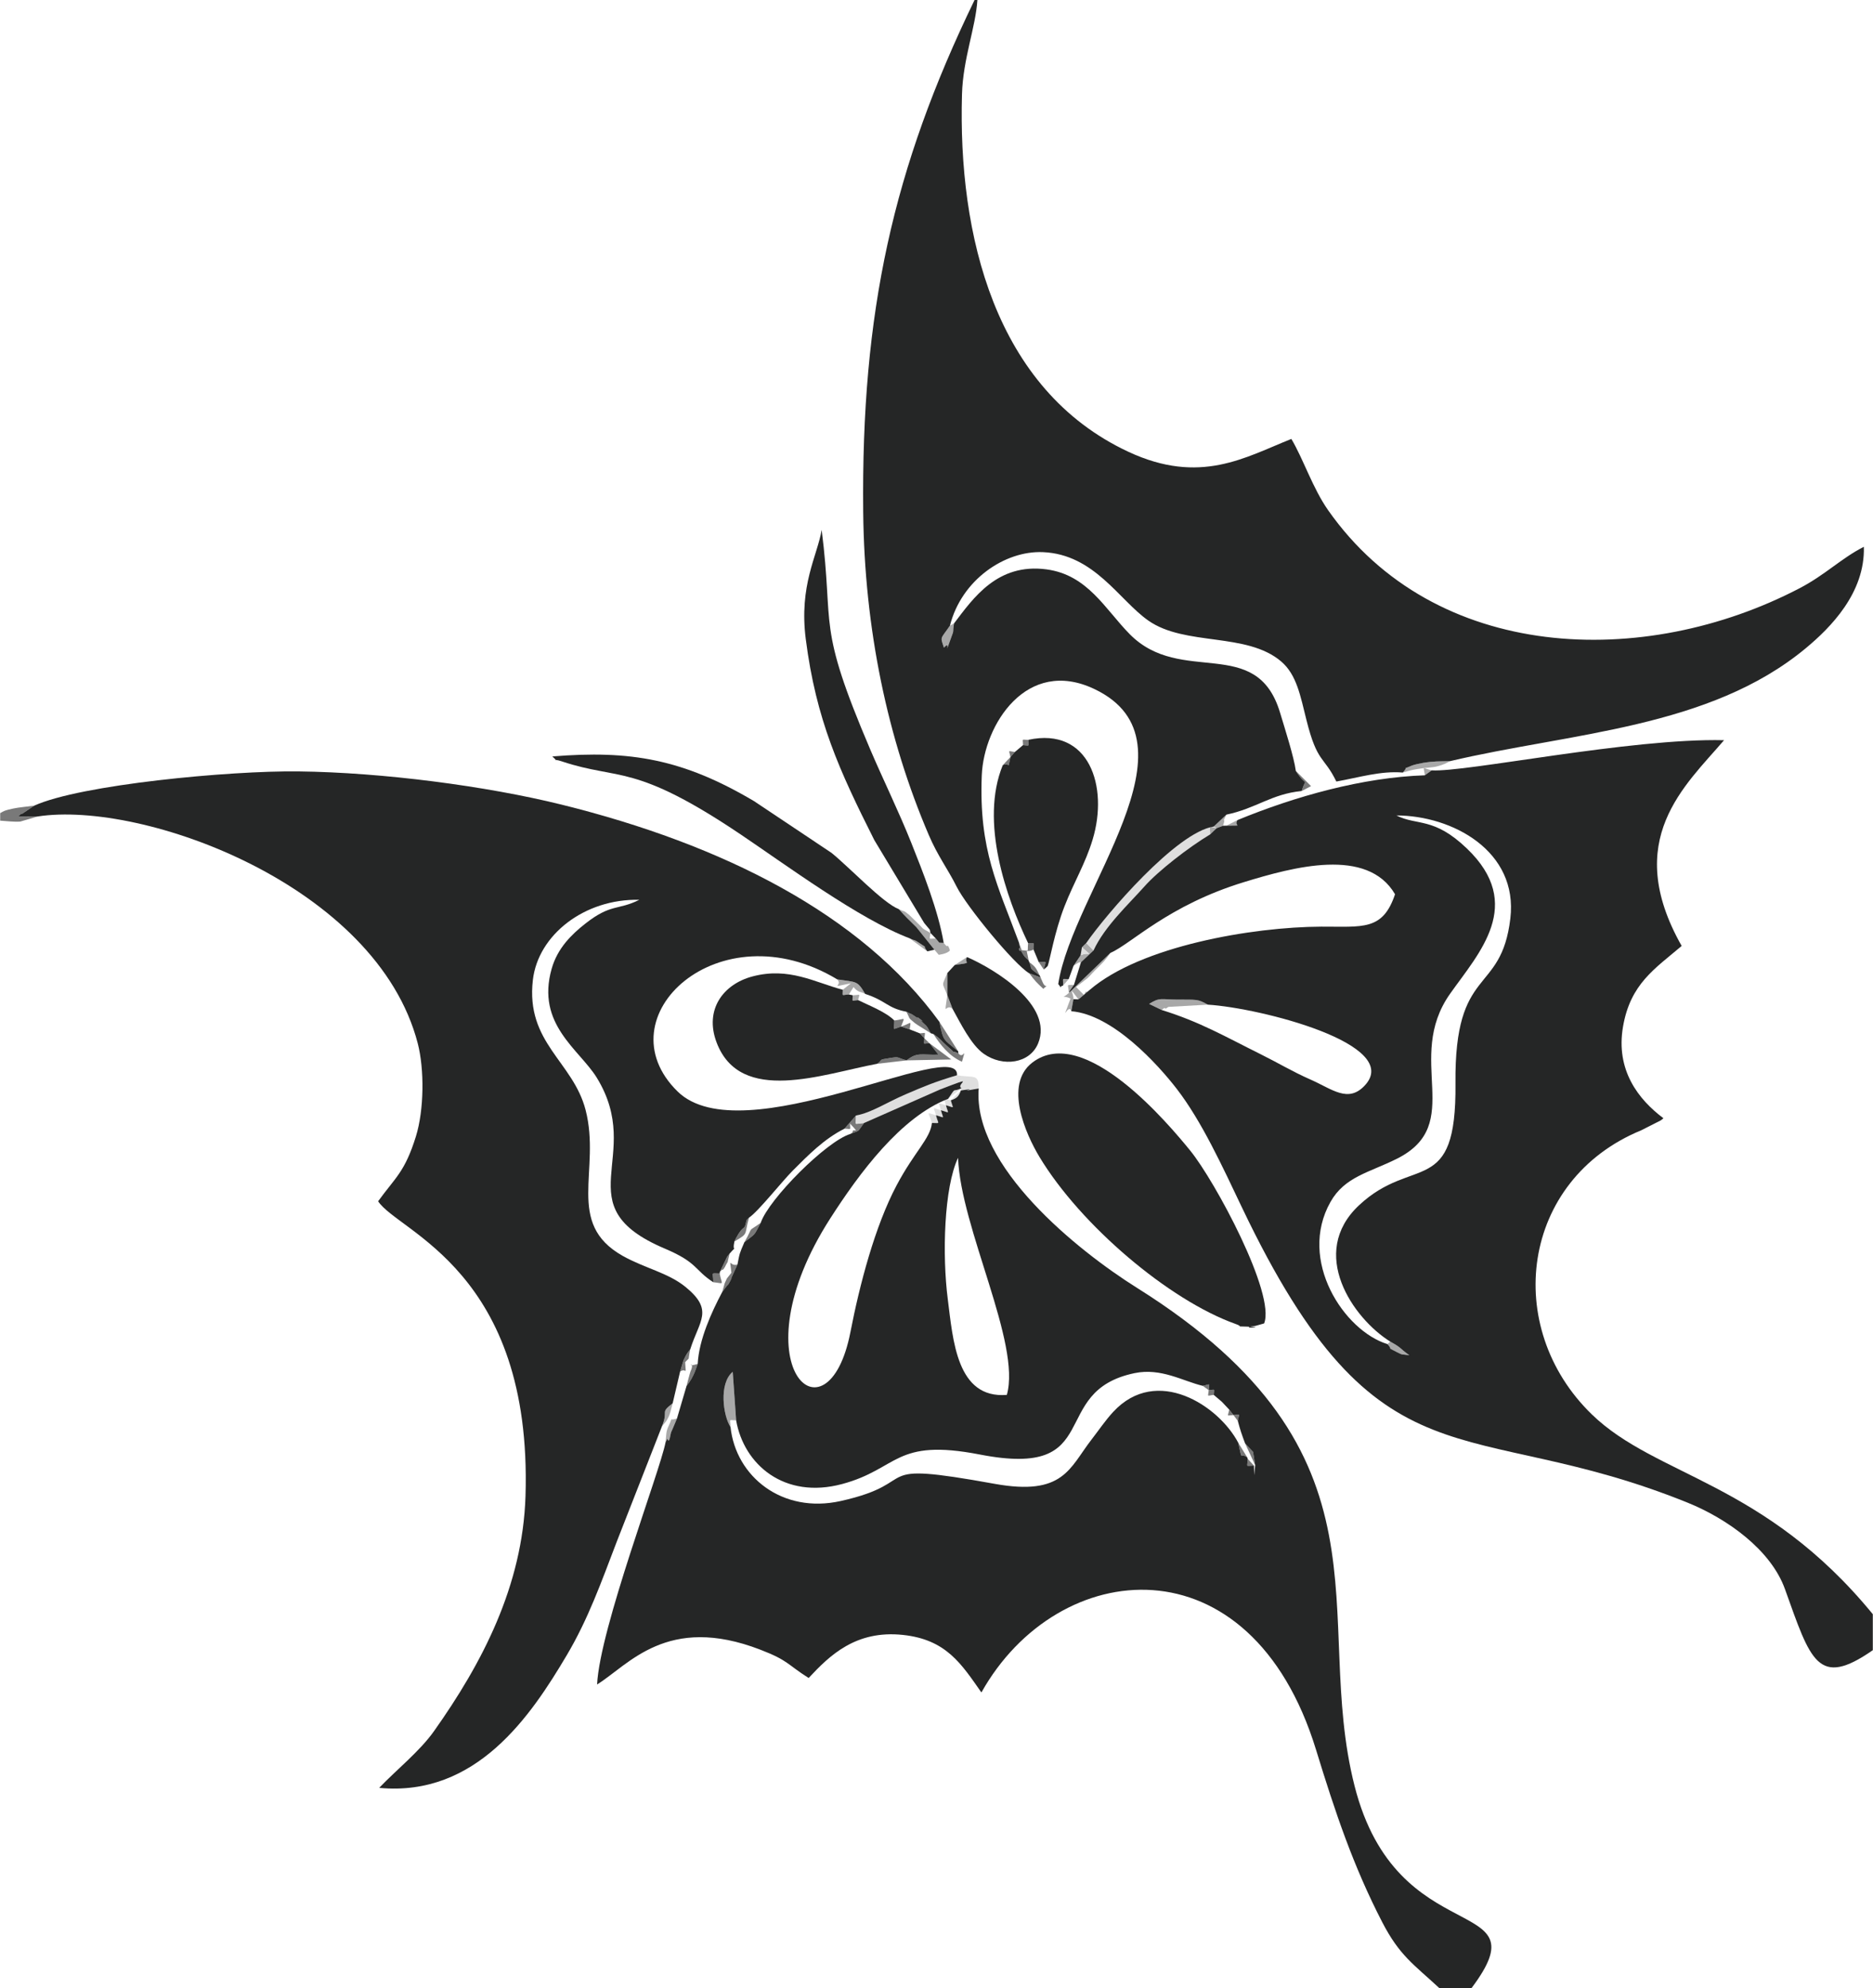 <?xml version="1.0" encoding="UTF-8"?>
<!DOCTYPE svg PUBLIC "-//W3C//DTD SVG 1.1//EN" "http://www.w3.org/Graphics/SVG/1.1/DTD/svg11.dtd">
<!-- Creator: CorelDRAW X5 -->
<svg xmlns="http://www.w3.org/2000/svg" xml:space="preserve" width="3142px" height="3333px" style="shape-rendering:geometricPrecision; text-rendering:geometricPrecision; image-rendering:optimizeQuality; fill-rule:evenodd; clip-rule:evenodd"
viewBox="0 0 812953 862549"
 xmlns:xlink="http://www.w3.org/1999/xlink">
 <defs>
  <style type="text/css">
   <![CDATA[
    .fil3 {fill:#252626}
    .fil1 {fill:#797979}
    .fil0 {fill:#A8A8A8}
    .fil2 {fill:#DFDFDF}
   ]]>
  </style>
 </defs>
 <g id="Ebene_x0020_1">
  <g id="_258099640">
   <g>
    <path class="fil0" d="M317058 619158c-123,-3745 -1104,-2929 2429,-2929l-1475 -21008c-6098,5069 -4172,19026 -954,23937z"/>
    <path class="fil0" d="M405572 412062l1861 2204c13,-6 3419,-325 4828,-1807 0,-770 -966,-2693 -1101,-2031 -120,584 -1086,-825 -1561,-1310l-1923 -95 -1509 -1823c-3353,10 -2637,866 -2319,-2408 -4799,-2728 -2276,-1187 -6036,-4724 -154,-145 -3269,-3197 -3296,-3218 -3295,-2452 -431,-548 -4405,-2389 2740,3114 4391,4648 7621,7827l7840 9774zm-4462 -11624l2473 2976 -2473 -2976zm-6297 6682l7677 5660c-2797,-3691 1060,-525 -3126,-3397 -3063,-2101 -1738,-916 -4551,-2262z"/>
    <path class="fil0" d="M504230 438215c480,-246 1175,-1203 1445,-728 278,490 1147,-542 1549,-618l17044 -962c-4424,-2508 -4811,-2148 -13247,-2191 -7187,-37 -7553,-1106 -12240,1871l5449 2627z"/>
    <path class="fil0" d="M481959 413468l-17654 17022c-3885,3594 -3458,856 351,2777 -4674,12720 -894,1396 336,5485l924 -5225c355,-2139 -2996,-6819 2190,84l4936 -4157c-522,316 -1545,1329 -1660,770 -105,-515 -604,1748 -1000,1351l-3314 -3320 4866 -3764c1941,-1804 1186,-1280 3185,-3296 3462,-3492 4116,-3806 6841,-7725zm-18046 17022l2241 -3183c-3527,222 -2539,-637 -2241,3183zm-2496 -2871l2448 -2808c-3281,0 -2278,-746 -2448,2808z"/>
    <path class="fil0" d="M365782 429449c0,3106 -696,2218 2653,2045l2008 -3209c2220,2579 3059,1798 5067,2966 -3492,-5970 -3759,-4994 -12144,-6319 2845,2886 -4590,3836 5964,1701l-3548 2816zm6646 4476c768,-3177 1200,-2175 -2344,-2105 0,3095 -762,2372 2344,2105z"/>
    <path class="fil0" d="M608915 335190c4326,-1234 4166,-1201 8693,-1868 730,-108 4561,-399 5681,-677 3773,-933 4731,-1678 6115,-2397 -4617,93 -7163,6 -11647,740 -748,123 -3958,754 -4956,1200 -5314,2372 -645,-574 -3885,3002zm12521 -951c-4271,-1034 -3545,-2047 -2951,2146l2951 -2146z"/>
    <path class="fil0" d="M287279 618868c1230,-1627 1908,-1811 3185,-4775 365,-847 1221,-4172 1476,-5234 -5789,4476 -1638,2760 -4660,10009zm1578 6913c280,-472 711,-1744 828,-1424 870,2389 1307,-2362 1550,-2875 1044,-2201 1561,-3721 2575,-6021 -4025,1303 -1404,-1300 -3528,3031 -1307,2665 -1061,3602 -1425,7289z"/>
    <path class="fil0" d="M414083 270486l-1768 960c-4136,6047 -4297,4534 -2604,9569 3483,-3982 -542,5497 3029,-4084 1606,-4307 581,-1678 1344,-6444z"/>
    <path class="fil0" d="M411179 422187c-2435,5999 -2400,3633 -13,9570 -1494,10656 -750,3241 2281,5976l-2281 -5976 13 -9570 3250 -3510c8578,-1172 3586,-484 5312,-3422l-5312 3422 -3250 3510z"/>
    <path class="fil0" d="M469032 414498l-3071 4553c574,-432 1980,-1302 2171,-1374 61,-23 589,-189 645,-207 34,-11 276,18 408,54l5461 -5150 -3144 -3229 -1887 1863c5200,4756 3058,1708 -583,3489z"/>
    <path class="fil0" d="M526841 358628l1237 712c-3976,-961 -2820,-1598 -2820,2699l2820 -2699 2825 -1062c1663,-5679 -1403,1075 1433,-4826l-5495 5177zm10272 -2798l-4760 2414c8175,-202 2936,586 4760,-2414z"/>
    <path class="fil0" d="M602232 583179c2632,2800 -650,1037 3678,3266 3420,1762 2219,1018 5820,1564 -4673,-3375 -2969,-2961 -8250,-5907l-1249 1077z"/>
   </g>
   <g>
    <path class="fil1" d="M403449 452655l-2228 -2149c246,-2998 960,-2329 -1992,-2149l1992 2149c-126,3018 -833,2266 2228,2149l3873 4928c-7488,228 -9185,-1204 -13810,2494 -4471,-1149 -2716,-1762 -7456,-977 -5083,841 -2545,358 -5271,2447l12727 -1469 19379 -399 -9441 -7023zm12517 4359c-4256,-1830 263,1306 -4949,-3208 -2960,-2564 -2102,-2498 -5859,-5122 2916,4584 6904,9627 12378,11978 2057,-7605 673,-620 -1570,-3649zm-72 -870l-8154 -12775c1782,8475 1468,7281 8154,12775zm-22484 -17162c1818,3397 347,2138 3665,4909 891,745 5766,3636 6922,4419 -1859,-2918 -663,-2135 -4115,-5234 -5987,-5375 5767,3872 -2474,-1895 -2977,-2084 -974,-540 -3998,-2200zm-5252 3797c0,4547 -1207,3969 2941,2625l3730 1213c571,-4274 970,-2701 -3730,-1213 1649,-4569 2087,-3227 -2941,-2625z"/>
    <path class="fil1" d="M0 352791l0 3282c2568,138 6238,636 8758,382l7479 -2197 -8487 28c625,-336 1427,-1651 1741,-1169l5292 -3559c-3556,495 -6605,717 -9064,1238 -3790,803 -3839,966 -5720,1995z"/>
    <path class="fil1" d="M316671 543897c-378,521 -933,1163 -1166,1538l-3104 6495c388,-342 1048,-1304 1175,-1015 132,303 903,-894 1067,-1229 1955,-4012 401,482 2029,-5789zm-3254 16749l2342 -3139c5515,-9539 -3633,7255 1707,-3156 383,-748 1860,-4223 2593,-5683 -3564,1100 -3472,-4242 -2618,3559l-1968 2486c-1754,3930 -301,233 -2056,5933zm-3861 -4320c5094,535 3820,1490 2781,-3769 -4106,0 -2781,-878 -2781,3769z"/>
    <path class="fil1" d="M325090 528322c-388,536 -999,642 -1190,1591 -930,4646 -985,831 -4487,7367 -154,287 -430,927 -675,1375 6421,-3693 4131,-2707 6351,-10333zm5070 2241c-6428,4625 -2646,677 -7068,8383 5199,-4003 4026,-2719 7068,-8383z"/>
    <path class="fil1" d="M451291 423258c-1795,-3570 -1719,-3586 -4581,-5878 1595,3636 -807,1838 4581,5878zm-419 -5806l2193 3232c838,-4121 1809,-3232 -2193,-3232zm1762 8894l-982 -2262 -4914 -1782c2785,3661 3013,3822 6101,6735 2690,-2597 1213,378 -204,-2691z"/>
    <path class="fil1" d="M295171 595089c2845,-1829 2579,2367 2185,-4054 2386,-2649 993,42 2227,-5644 -1366,1897 -1402,1589 -2919,4779 -33,70 -1469,4845 -1493,4918zm2774 6322c933,-1394 1668,-2045 3015,-4839 743,-1540 1260,-3229 1853,-4814 -6017,1925 -680,-2127 -3169,3410 -205,457 -1581,5816 -1699,6243z"/>
    <path class="fil1" d="M369028 492023c4306,-1872 2708,-196 5958,-4752 -4628,326 -3462,1399 -3462,-3257l-4984 5698c3163,50 2437,857 2375,-2221 4800,5078 1342,1815 1175,3451 -58,568 -672,762 -1063,1083z"/>
    <path class="fil1" d="M544826 635724l-908 -5751 -3480 -3741 4388 9492zm-528 183l-2694 -2905c-175,3840 -1108,2905 2694,2905zm-6808 -9892c1934,8886 605,3987 3866,6274l-3866 -6274z"/>
    <path class="fil1" d="M524652 603150c-276,3146 -978,2432 2182,2064l3507 2974 3212 3411c-607,3239 -1350,2564 1837,2360l1892 2523c589,-3409 1408,-2731 -1892,-2523l-1837 -2360 -3212 -3411 -3507 -2974c103,-2945 798,-2224 -2182,-2064 293,-3402 936,-2516 -2618,-1859l2618 1859z"/>
    <path class="fil1" d="M446462 416703c-1090,-6488 -1549,-2846 2138,-4692 -147,-3515 852,-2798 -2351,-2798 -439,3996 776,3304 -2783,3054l-1198 -3320c1737,8300 -1508,-493 894,3584 1819,3089 1183,2110 3300,4171z"/>
    <path class="fil1" d="M440493 326272c-3256,-411 -2536,-1073 -1923,2204l-3322 3512c3473,-1519 1934,2673 3322,-3512l1923 -2204 3543 -2973c3103,155 2290,870 2290,-2300 -3086,3 -2333,-773 -2290,2300l-3543 2973z"/>
    <path class="fil1" d="M565013 343203l4068 -2112 -6611 -6597c5015,7935 4652,1804 2543,8710z"/>
   </g>
   <g>
    <path class="fil2" d="M417342 472148c-4362,2072 -1982,-1076 -5806,4602l5806 -4602zm-6775 7397c-3998,-1092 -3281,-1821 -2168,2170 -3995,-1114 -3269,-1826 -2145,2168 -4775,-1345 -3234,-1634 -1764,3348 3875,0 2803,767 1764,-3348 3988,1131 3252,1833 2145,-2168 4014,1111 3296,1838 2168,-2170 3919,1098 3194,1792 2120,-2139 2484,-817 3425,-1566 4376,-4276 10275,-1561 -4499,1421 7732,-870 0,-6581 -2001,-4468 -9401,-5734 -10093,3046 -14011,4731 -22324,8295 -8341,3576 -14709,7935 -21546,9193 0,4656 -1167,3583 3462,3257l32980 -14541c16330,-6304 7263,-2587 9068,-795l29 1194 -4376 4276c-3961,-1119 -3245,-1822 -2120,2139z"/>
    <path class="fil2" d="M471502 409146l3144 3229c4841,-10489 15245,-20050 22105,-27770 5947,-6693 19085,-16912 28506,-22566 0,-4297 -1156,-3660 2820,-2699l-1237 -712c-16234,2436 -46824,38225 -55339,50518zm-2470 5352c3641,-1781 5783,1267 583,-3489l-583 3489z"/>
   </g>
   <g>
    <path class="fil3" d="M602232 583179c-18755,-5723 -39054,-36301 -24711,-61693 6181,-10943 16673,-12672 28721,-18670 30329,-15097 3081,-43242 23228,-71692 12537,-17703 32618,-38689 7263,-62979 -14427,-13820 -21522,-9744 -30598,-14335 24220,29 52946,15388 49461,44722 -4006,33728 -24338,19838 -23822,71558 499,50047 -18367,30800 -41920,52908 -22080,20725 -2607,49021 13626,59105 5281,2946 3576,2532 8250,5907 -3601,-546 -2400,197 -5820,-1564 -4328,-2229 -1046,-466 -3678,-3266zm-77964 -147272c22801,1408 84909,17175 68106,35098 -7227,7709 -14108,1546 -23557,-2615 -7878,-3469 -13909,-7152 -21483,-10911 -15710,-7797 -26398,-14084 -43105,-19264l-5449 -2627c4686,-2977 5053,-1908 12240,-1871 8436,43 8823,-317 13247,2191zm-77530 -13604l4914 1782 982 2262 -982 -2262 -361 -826c-5388,-4040 -2985,-2242 -4581,-5878l-248 -677c-2117,-2061 -1481,-1083 -3300,-4171 -2402,-4078 843,4715 -894,-3584 -9079,-24617 -17465,-40015 -16139,-72521 899,-22011 19535,-51415 48882,-37470 48085,22848 -9487,87597 -15687,128005 2534,3076 -303,1182 2094,658 170,-3554 -833,-2808 2448,-2808l2096 -5760 3071 -4553 583 -3489 1887 -1863c8515,-12293 39105,-48082 55339,-50518l5495 -5177c12877,-2666 19560,-8975 32676,-10247 2109,-6906 2473,-774 -2543,-8710 -851,-6176 -4479,-17421 -6866,-25342 -10228,-33930 -42873,-11347 -65247,-34000 -10688,-10821 -18221,-25741 -36160,-28117 -21287,-2819 -31768,12487 -40114,23452 -762,4766 262,2137 -1344,6444 -3571,9581 454,102 -3029,4084 -1693,-5035 -1532,-3521 2604,-9569 4996,-19854 23827,-32589 40348,-31884 22355,954 33013,20739 45746,29677 16031,11253 42718,4942 57735,17792 6693,5728 8312,14905 10917,25308 4753,18986 7511,15494 12997,26755 10173,-1833 19262,-4684 28857,-3903 3240,-3576 -1429,-630 3885,-3002 998,-446 4208,-1077 4956,-1200 4484,-734 7030,-647 11647,-740 52312,-12344 112505,-14185 154417,-48971 10704,-8884 25824,-24007 25241,-44034 -9775,4967 -16731,12151 -27812,17940 -67588,35307 -158306,32345 -204777,-33835 -6682,-9517 -10765,-22231 -15947,-30903 -19968,7928 -39568,20115 -70746,5576 -58092,-27088 -74007,-94303 -72236,-155154 450,-15492 5908,-28846 6687,-40867l-1232 0c-35407,73026 -49236,135331 -48345,222106 523,50889 10602,98454 28448,140129 4019,9386 8176,14588 12147,22522 4232,8455 24880,33625 31489,37545zm90375 -66473c-1824,3000 3415,2212 -4760,2414l-1450 34 -2825 1062 -2820 2699c-9421,5655 -22559,15874 -28506,22566 -6861,7720 -17264,17281 -22105,27770l-5461 5150 -3031 9783 -2241 3183 392 -1 17654 -17022c9179,-4018 24985,-20635 57998,-30730 21458,-6561 53539,-15330 65583,5267 -5358,15972 -14046,13980 -32018,14053 -30150,122 -78411,8490 -100480,27395l-4936 4157 -2190 -84 -924 5225c17955,1455 37496,22954 45800,33713 10860,14069 19885,33823 28319,51501 59755,125260 96699,88927 193406,128001 17225,6960 36176,20464 42300,37526 11154,31074 14245,43109 38136,26490l0 -15611c-47209,-57594 -94008,-59587 -121978,-86688 -38985,-37774 -30919,-101737 21465,-123280l8439 -4275c251,-170 822,-585 1172,-944 -10880,-8155 -20798,-20887 -17538,-39748 3203,-18533 13707,-25032 25464,-35007 -26106,-46061 1578,-69574 18396,-89273 -40657,-962 -112366,14044 -126938,13085l-2951 2146c-27059,902 -56337,9136 -81372,19444z"/>
    <path class="fil3" d="M14783 349557l-5292 3559c-315,-482 -1116,833 -1741,1169l8487 -28c45705,-7055 147261,29868 165041,98470 2884,11127 2796,28756 -815,40376 -4787,15405 -8897,17777 -16391,28102 8672,13364 67039,30109 63980,127900 -1223,39078 -18940,72687 -39714,101995 -6287,8870 -16386,16825 -23808,24626 42219,4001 65885,-31327 81452,-57588 9276,-15648 14903,-31497 21715,-49306l19583 -49966c3023,-7249 -1129,-5532 4660,-10009l3232 -13770c24,-73 1460,-4848 1493,-4918 1517,-3191 1553,-2883 2919,-4779 3966,-12495 10334,-16888 -2051,-26992 -7613,-6210 -17760,-8133 -27299,-13503 -25145,-14157 -9313,-37154 -16102,-63314 -5463,-21050 -26039,-29082 -22885,-56374 2274,-19682 22557,-35335 46216,-34796 -9320,4677 -12233,1517 -23453,10345 -5892,4636 -12035,10550 -14596,19539 -6905,24234 12102,35074 19632,47385 21013,34346 -14533,55420 29478,74068 14408,6105 12677,9160 21033,14577 0,-4647 -1325,-3769 2781,-3769l64 -627 3104 -6495c233,-375 789,-1017 1166,-1538 3686,-4185 918,205 2067,-5242 245,-448 521,-1087 675,-1375 3502,-6537 3556,-2722 4487,-7367 190,-949 801,-1055 1190,-1591 3941,-2596 14387,-15803 18957,-20383 6677,-6690 13621,-13786 22494,-18228l4984 -5698c6836,-1258 13205,-5617 21546,-9193 8312,-3564 12231,-5249 22324,-8295 959,-17127 -93228,34601 -121337,7040 -32959,-32316 18115,-79486 69310,-48634 8386,1325 8652,349 12144,6319 9286,3021 9476,6105 17899,7732 3023,1660 1020,116 3998,2200 8241,5767 -3513,-3480 2474,1895 3452,3099 2256,2315 4115,5234l1161 373c3757,2624 2900,2557 5859,5122 5212,4514 693,1378 4949,3208l-72 -870c-6686,-5494 -6372,-4300 -8154,-12775 -33923,-46735 -94268,-77026 -164175,-94286 -32540,-8034 -77442,-13940 -114095,-14382 -29871,-359 -94471,5726 -114687,14856z"/>
    <path class="fil3" d="M317058 619158c-3218,-4911 -5145,-18868 954,-23937l1475 21008c3342,19240 20951,34425 46079,27652 24639,-6641 22585,-20007 59800,-12776 54955,10679 28912,-27390 67083,-35322 11504,-2391 20920,3423 29585,5507 3554,-656 2911,-1542 2618,1859 2980,-160 2285,-881 2182,2064l3507 2974 3212 3411 1837 2360c3300,-208 2480,-886 1892,2523 1031,3925 1647,5712 3155,9750l3480 3741 908 5751 -414 4333 -113 -4150c-3801,0 -2869,935 -2694,-2905l-248 -713c-3261,-2287 -1932,2612 -3866,-6274 -8470,-16151 -35417,-33747 -54271,-13452 -3395,3655 -6407,8128 -9516,12140 -9479,12230 -12049,24522 -42038,19094 -56792,-10278 -29857,-741 -66799,7476 -25353,5639 -45513,-10612 -47809,-32114zm119954 -13943c-21798,1793 -23371,-23843 -25635,-41487 -2461,-19180 -1669,-48428 4463,-61379 1079,30411 27499,80545 21171,102866zm-62027 -117944c-3249,4556 -1652,2880 -5958,4752 -10321,3150 -35309,28158 -38868,38540 -3042,5664 -1869,4381 -7068,8383 -2186,5046 -2033,4646 -3033,9721 -733,1460 -2210,4935 -2593,5683 -5339,10411 3808,-6383 -1707,3156l-2342 3139c-4595,8649 -10075,20665 -10603,31112 -593,1585 -1109,3274 -1853,4814 -1347,2793 -2083,3445 -3015,4839l-4135 14051c-1015,2300 -1531,3820 -2575,6021 -243,513 -680,5264 -1550,2875 -117,-320 -548,952 -828,1424 -2449,12729 -28569,80800 -29724,105087 13676,-8482 30381,-30722 70893,-15088 12203,4709 11452,6256 20950,12280 9094,-9778 20505,-20897 40990,-18689 18744,2021 25273,12522 34006,24961 33141,-59116 116902,-67571 145272,24860 8344,27189 16138,50428 28733,74798 7547,14602 13687,18301 24725,28558l14086 0c31425,-41828 -32317,-14767 -50825,-87690 -18956,-74686 20687,-143909 -94427,-216065 -26044,-16325 -71329,-52855 -68740,-86534 -12231,2291 2543,-691 -7732,870 -951,2710 -1892,3460 -4376,4276 1074,3930 1800,3237 -2120,2139 1128,4008 1846,3281 -2168,2170 1107,4001 1844,3300 -2145,2168 1039,4116 2111,3348 -1764,3348 -691,6795 -7561,12431 -15296,26996 -9462,17816 -16083,43164 -20076,63695 -9863,50713 -49907,14809 -8772,-49260 12574,-19583 30599,-43976 51190,-51913 3825,-5677 1444,-2529 5806,-4602l-308 -212c-1805,-1793 7262,-5510 -9068,795l-32980 14541z"/>
    <path class="fil3" d="M548703 574217c5100,-12737 -21360,-61862 -32131,-75057 -8894,-10897 -45899,-55389 -68479,-38138 -12482,9536 -2896,31042 3105,40990 17833,29563 56253,62178 85149,72444 3987,1417 -928,925 5064,1146 10195,375 -5654,914 3628,-347l3663 -1039z"/>
    <path class="fil3" d="M446327 320998c0,3171 813,2455 -2290,2300l-3543 2973 -1923 2204c-1388,6185 150,1993 -3322,3512 -10082,24562 1601,57665 11000,77226 3204,0 2205,-717 2351,2798l2272 5441c4003,0 3031,-889 2193,3232l1664 -1509c875,-2134 2989,-14855 7300,-25892 4226,-10817 9045,-18492 12234,-29025 6971,-23033 -1494,-48979 -27936,-43260z"/>
    <path class="fil3" d="M380785 461546c2726,-2089 188,-1606 5271,-2447 4740,-784 2985,-171 7456,977 4625,-3698 6322,-2266 13810,-2494l-3873 -4928c-3061,117 -2354,869 -2228,-2149l-1992 -2149 -4400 -1738 -3730 -1213c-4149,1344 -2941,1922 -2941,-2625 -3519,-3662 -11173,-6605 -15731,-8855 -3106,268 -2344,990 -2344,-2105l-1649 -327c-3350,173 -2653,1061 -2653,-2045 -12278,-3270 -23357,-9966 -39180,-5795 -12792,3372 -20951,14478 -15597,28635 10318,27288 46134,13673 69781,9257z"/>
    <path class="fil3" d="M401111 400438l2473 2976 265 1378 2319 2408 1509 1823 1923 95c-2303,-13851 -9055,-30863 -14052,-43384 -5438,-13624 -12273,-27528 -17795,-40458 -23561,-55174 -15630,-52176 -21130,-95364 -1896,11290 -9891,23974 -6903,47370 4478,35068 14616,57129 29752,87210l21640 35947z"/>
    <path class="fil3" d="M394814 407120c2812,1346 1488,161 4551,2262 4186,2872 329,-294 3126,3397l3082 -718 1861 2204 -1861 -2204 -7840 -9774c-3230,-3179 -4881,-4713 -7621,-7827 -6822,-2600 -21253,-17963 -29217,-24416l-33596 -22425c-30871,-18283 -53753,-22186 -87611,-19407 3889,3425 -1457,289 4421,2234 24818,8213 31018,433 77386,31627 19121,12863 51677,36881 73321,45046z"/>
    <path class="fil3" d="M414429 418676l-3250 3510 -13 9570 2281 5976c3465,6197 8006,15564 13511,19465 8303,5884 20006,4291 23627,-4470 6839,-16547 -18707,-32178 -30844,-37475 -1726,2939 3267,2251 -5312,3422z"/>
   </g>
  </g>
 </g>
</svg>
